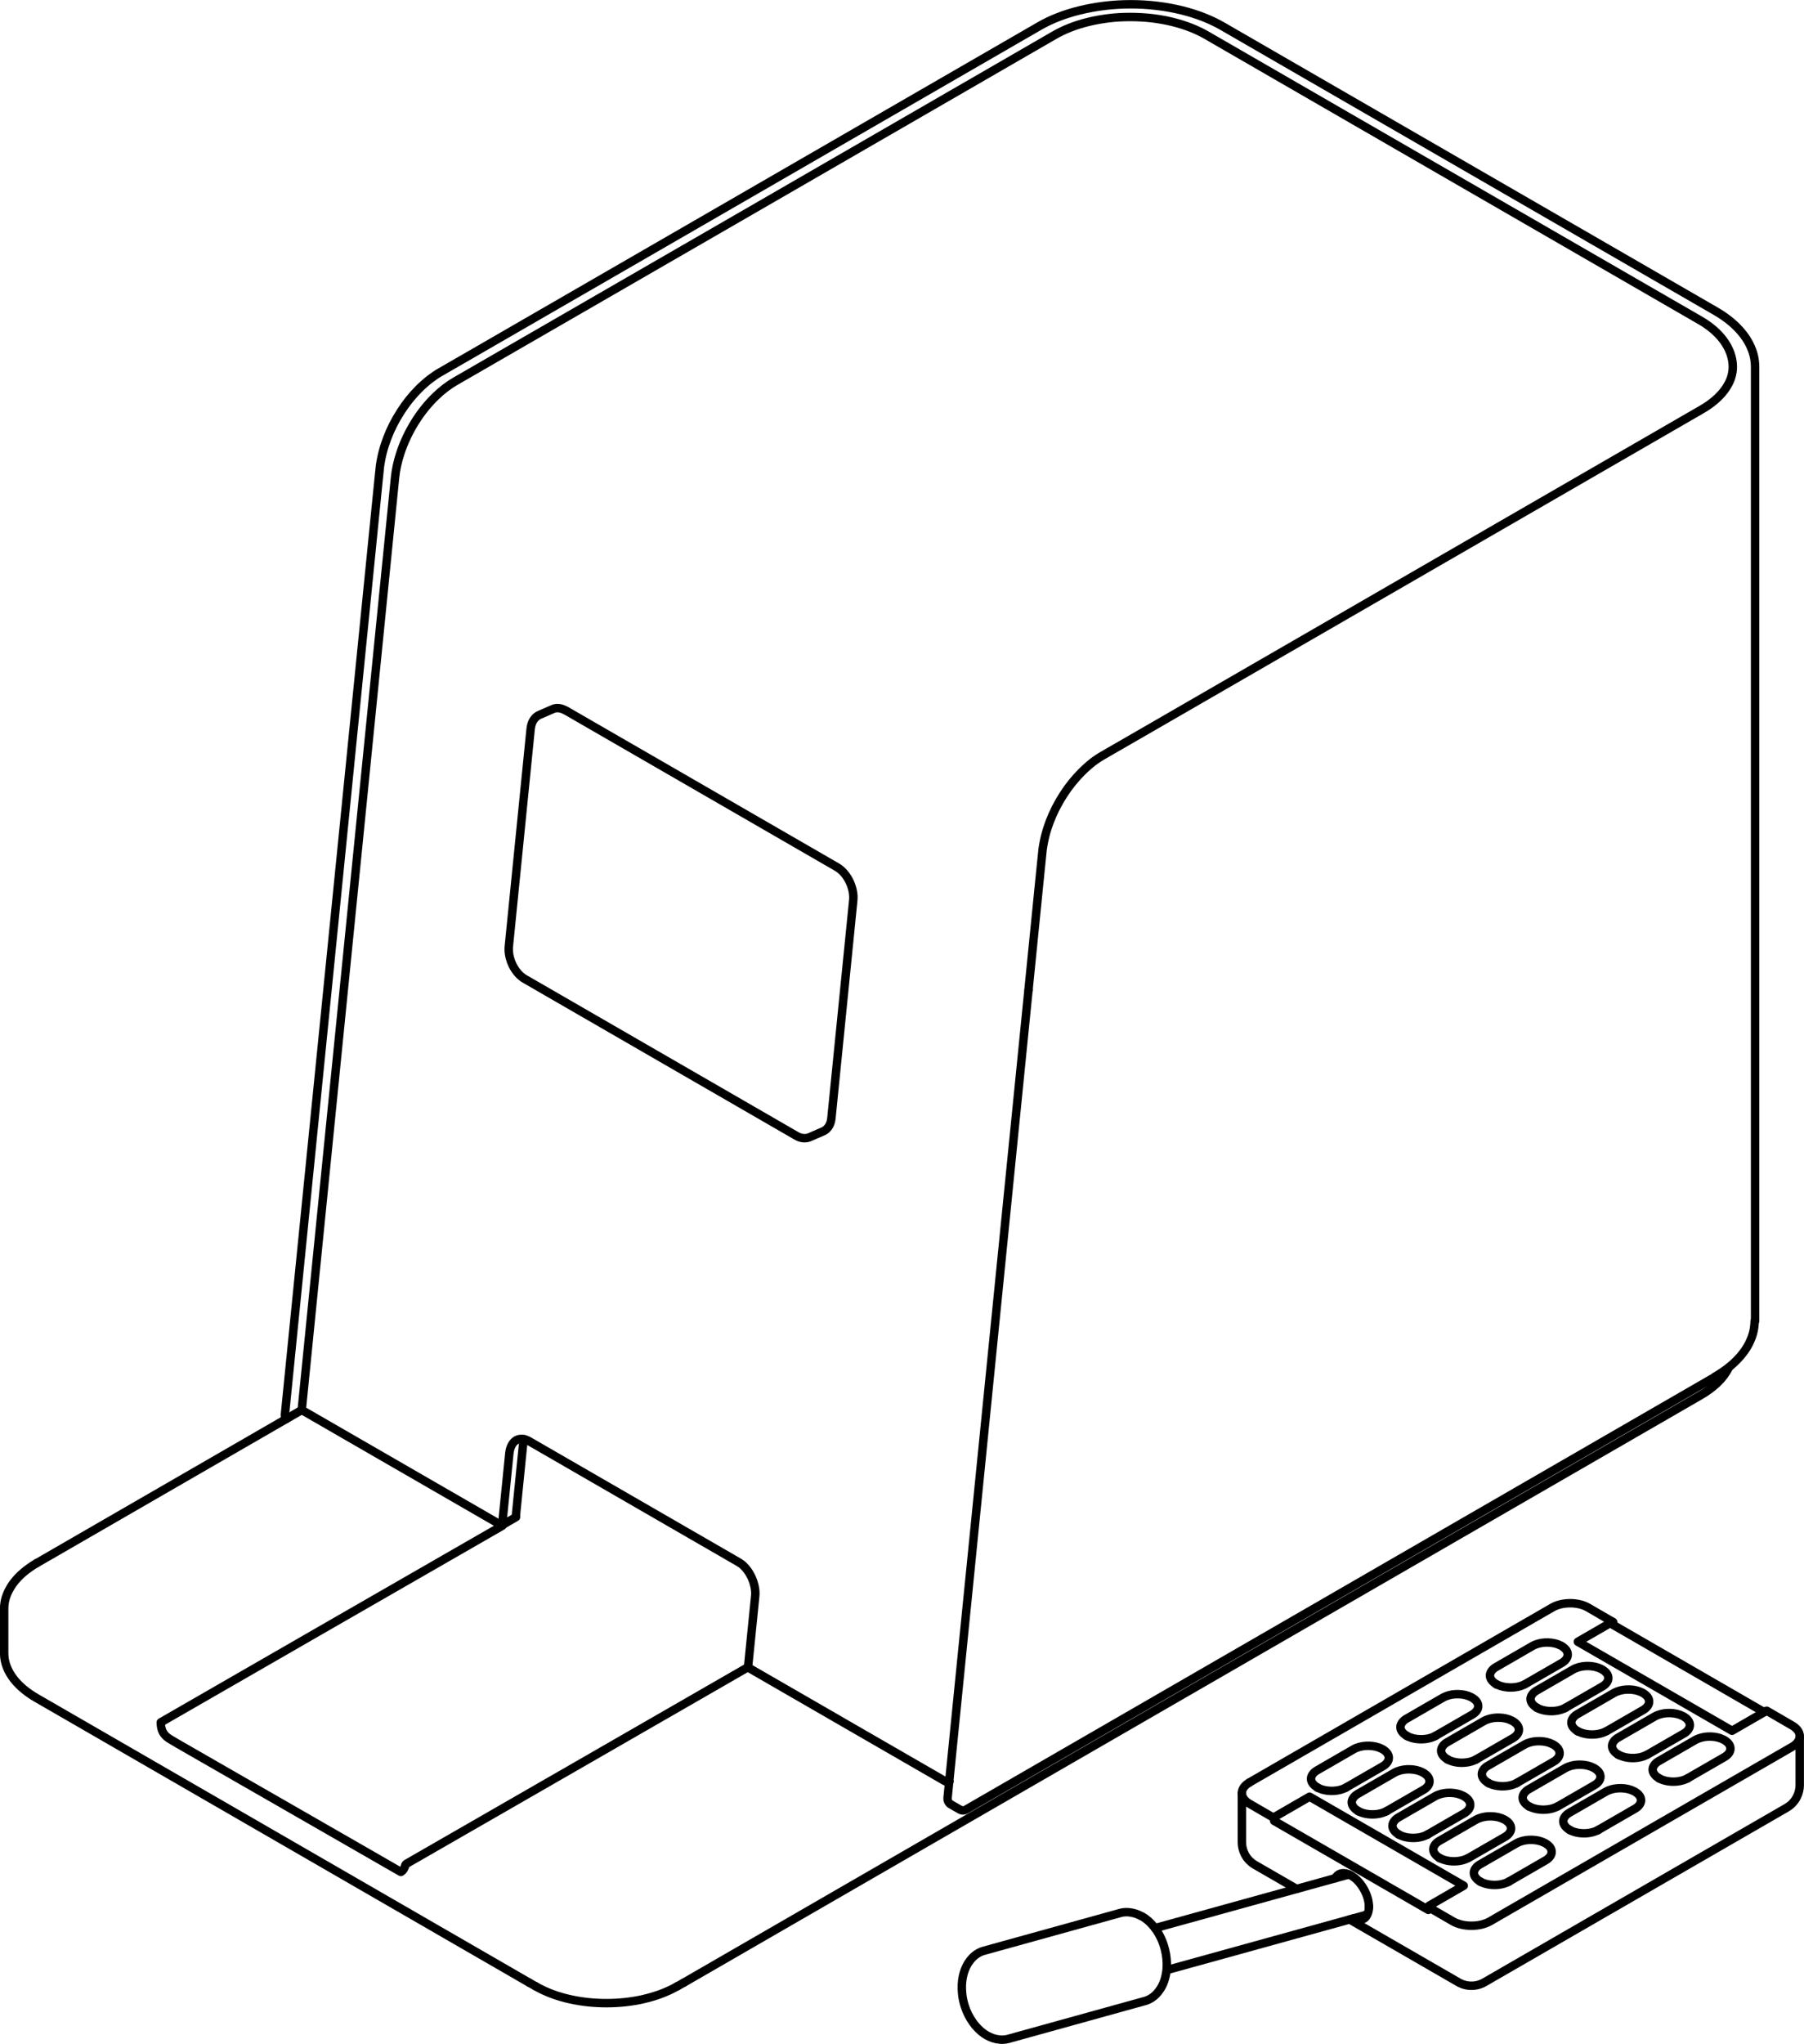 <svg viewBox="0 0 160.43 181.67" xmlns="http://www.w3.org/2000/svg" id="Layer_2"><defs><style>.cls-1{fill:none;stroke:#000;stroke-linecap:round;stroke-linejoin:round;stroke-width:.75px;}</style></defs><g id="Layer_1-2"><path d="M121.74,169.44s0,.03,0,.05" class="cls-1"></path><path d="M156.89,152.18c-4.47-2.58-8.95-5.17-13.42-7.75v-.25s-.05-.03-.07-.04l-2.19-1.27c-.87-.5-2.28-.5-3.15,0-8.96,5.17-17.91,10.34-26.87,15.51-.02.01-.05.03-.07.04-.17.1-.34.23-.47.39-.13.16-.21.35-.21.56s.09.4.21.56c.13.16.29.29.47.39l2.19,1.27" class="cls-1"></path><path d="M44.67,135.61c-10.12,5.82-20.25,11.64-30.37,17.47,0,.95.46,1.28.89,1.54.43.27.82.47,20.46,11.76.07-.04.13-.09.19-.16.05-.07.1-.14.14-.24.02-.06.04-.12.06-.19,0-.02,0-.03.02-.05.01-.02.03-.04.05-.06,0,0,.02-.01.02-.02,10.12-5.82,20.25-11.64,30.37-17.47,5.85,3.37,11.69,6.75,17.54,10.12.03.02.07.03.11.04.04,0,.08.01.11.02.04,0,.08,0,.12-.01.02,0,.04,0,.06-.02" class="cls-1"></path><path d="M115.31,167.89c-1.24-.71-2.48-1.43-3.71-2.14-.1-.06-.2-.13-.29-.2-.08-.07-.16-.14-.23-.21-.15-.16-.28-.34-.38-.54-.17-.33-.26-.69-.26-1.06v-4.35" class="cls-1"></path><path d="M46.63,127.92c-.06.16-.1.33-.12.52-.2,2.02-.4,4.03-.61,6.05-.01.11-.01.23-.01.35l-1.23.71s0,0,0,0h0s0,0,0,0,0,0,0,0c0,0,0,0,0,0,0,0,0,0,0,0,0,0,0,0,0,0,0,0,0,0,0,0,0,0,0,0,0,0,0,0-.02,0-.02,0,0,0-.02,0-.03,0-.01,0-.02,0-.03,0,0,0-.02,0-.03-.01-5.85-3.37-11.69-6.75-17.54-10.12-.01,0-.02-.01-.03-.02-.03-.02-.05-.04-.07-.06-.02-.02-.03-.04-.04-.07,0-.02-.01-.05-.02-.08,0-.01,0-.03,0-.04,2.76-27.56,5.52-55.13,8.28-82.69.07-.71.23-1.45.48-2.2.31-.94.75-1.87,1.29-2.74.54-.87,1.18-1.66,1.87-2.32.55-.53,1.13-.97,1.72-1.31,17.76-10.25,35.52-20.5,53.27-30.76.86-.5,1.88-.9,2.98-1.17.6-.15,1.22-.26,1.86-.34.64-.08,1.28-.11,1.93-.11s1.3.04,1.93.11c.64.08,1.26.19,1.86.34,1.11.28,2.12.67,2.98,1.17,14.62,8.44,29.24,16.88,43.87,25.33.87.5,1.58,1.1,2.08,1.77.27.36.48.75.63,1.15.14.4.22.81.22,1.22,0,.15-.01.29-.03.44-.03.2-.08.4-.15.61-.05.14-.11.27-.18.41-.05.1-.11.2-.17.3-.07.12-.15.23-.24.35-.47.62-1.14,1.19-1.99,1.68-11.29,6.52-22.58,13.04-33.87,19.56-5.65,3.26-11.29,6.52-16.94,9.78-.64.37-1.29.74-1.93,1.11-.16.09-.32.19-.48.28-.18.1-.31.18-.49.3-.34.22-.65.47-.95.74-.65.57-1.23,1.23-1.74,1.93-.52.73-.98,1.52-1.34,2.34-.35.79-.62,1.62-.78,2.47-.04.2-.07.4-.1.6-.02.15-.05.44-.06.59-.04.39-.08.78-.12,1.17-.16,1.56-.31,3.13-.47,4.69-2.6,25.94-5.2,51.89-7.8,77.83,0,.03,0,.05,0,.08,0,.07,0,.14.03.2.02.05.04.1.07.14.04.05.08.1.13.14,0,0,.02.01.03.02,0,0,.01,0,.02.01.27.16.55.32.82.47.07.04.15.06.23.07.02,0,.04,0,.06,0,.1,0,.2-.04.28-.09,22.2-12.82,44.4-25.63,66.59-38.45" class="cls-1"></path><path d="M160.05,154.31v4.35c0,.37-.09.73-.26,1.06-.1.2-.23.38-.38.54-.07.08-.15.15-.23.21-.09.07-.19.14-.29.2-8.96,5.17-17.91,10.34-26.87,15.51-.72.42-1.61.42-2.33,0l-9.67-5.58" class="cls-1"></path><path d="M101.55,170.32c.24.14.48.32.69.52.47.45.85,1.03,1.12,1.69.2.5.33,1.03.38,1.56.05.49.03.98-.06,1.43-.02.1-.04.19-.07.29-.09.35-.23.67-.41.95-.25.39-.57.71-.94.91-.15.08-.31.15-.48.19l-12.09,3.35c-.25.07-.5.09-.76.07-.4-.03-.8-.16-1.17-.37-.37-.21-.71-.51-1.02-.87-.32-.39-.6-.85-.8-1.34-.02-.04-.04-.09-.05-.13-.12-.31-.21-.64-.27-.97-.03-.15-.05-.3-.06-.45-.05-.49-.03-.98.06-1.43.09-.46.25-.88.48-1.24.25-.39.57-.71.94-.91.15-.08.31-.15.48-.19,4.03-1.12,8.06-2.23,12.09-3.35.25-.07.5-.09.76-.07.4.03.8.16,1.17.37Z" class="cls-1"></path><path d="M25.43,126.13s-.05-.09-.06-.13c-.02-.07-.03-.13-.03-.2,0-.03,0-.05,0-.08l7.8-77.83c.16-1.56.31-3.13.47-4.69.04-.39.08-.78.12-1.17.01-.15.04-.44.06-.59.03-.2.06-.4.1-.6.16-.85.44-1.68.78-2.47.36-.82.82-1.61,1.34-2.34.5-.7,1.09-1.36,1.74-1.93.3-.27.62-.51.95-.74.17-.12.31-.2.49-.3.16-.09.32-.19.48-.28.64-.37,1.29-.74,1.93-1.11l16.94-9.78c11.29-6.52,22.58-13.04,33.87-19.56,1.03-.6,2.24-1.07,3.57-1.4,1.45-.36,3-.55,4.58-.55s3.13.19,4.58.55c1.33.33,2.54.81,3.57,1.4,14.62,8.44,29.24,16.88,43.87,25.33,1.04.6,1.89,1.32,2.49,2.12.2.26.37.54.51.81.09.18.17.37.24.55.1.27.17.55.21.82.03.2.05.41.05.61v84.84" class="cls-1"></path><path d="M121.57,170.15c-.06.04-.13.06-.2.08l-17.61,4.87" class="cls-1"></path><path d="M66.5,148.2c.02-.09.04-.18.05-.28.2-2.02.4-4.03.61-6.05.03-.26.01-.55-.05-.84-.06-.3-.16-.6-.3-.89-.07-.14-.15-.28-.23-.41s-.18-.25-.27-.36c-.1-.11-.2-.21-.3-.3-.04-.03-.08-.06-.12-.09-.07-.05-.13-.09-.2-.13-6.21-3.59-12.43-7.18-18.64-10.76-.11-.06-.21-.11-.31-.14-.1-.03-.21-.05-.3-.06-.1,0-.19,0-.28.02-.08.02-.16.05-.24.09-.37.21-.57.69-.62,1.14-.2,2.02-.4,4.03-.61,6.05-.01.11-.01.23-.01.35" class="cls-1"></path><path d="M50.3,63.14c8.04,4.64,16.08,9.29,24.13,13.93.49.28.88.78,1.12,1.28.24.5.39,1.11.33,1.67-.65,6.45-1.29,12.9-1.94,19.34-.02.24-.08.48-.2.69-.12.21-.29.39-.51.49-.41.18-.82.36-1.22.53-.17.08-.37.1-.56.09-.22-.02-.44-.09-.65-.22-8.04-4.64-16.08-9.29-24.13-13.93-.16-.09-.31-.21-.45-.34-.25-.24-.47-.55-.64-.89-.21-.44-.33-.91-.34-1.36,0-.1,0-.2.01-.29.65-6.45,1.29-12.9,1.94-19.34.03-.25.09-.49.19-.68.11-.22.28-.39.47-.51.03-.02.07-.04.1-.05.41-.18.82-.36,1.22-.53.38-.17.8-.06,1.13.13Z" class="cls-1"></path><polyline points="60.79 176.23 60.24 176.54 60.79 176.23" class="cls-1"></polyline><polyline points="47.63 176.54 47.08 176.23 47.63 176.54" class="cls-1"></polyline><path d="M60.79,176.23c30.16-17.41,60.32-34.82,90.48-52.24.98-.57,1.96-1.38,2.47-2.44-.52,1.06-1.49,1.87-2.47,2.44" class="cls-1"></path><path d="M47.08,176.23c-14.62-8.44-29.24-16.88-43.87-25.33-.72-.42-1.42-.96-1.95-1.62-.53-.67-.89-1.46-.89-2.34v-3.96c0-.17.01-.33.04-.5.03-.23.09-.46.18-.69.05-.15.12-.29.19-.43.12-.23.25-.45.42-.67.49-.66,1.2-1.25,2.06-1.76" class="cls-1"></path><path d="M138.48,160.58s.05-.03.07-.04l3.24-1.87c.16-.09.32-.22.43-.39.11-.17.14-.36.08-.56-.06-.19-.2-.34-.35-.45-.15-.12-.33-.2-.51-.27-.36-.13-.77-.17-1.14-.15-.37.02-.78.12-1.11.31l-3.24,1.87c-.14.08-.27.18-.37.31-.1.13-.17.28-.17.44s.07.32.17.44c.1.13.23.23.37.31.72.42,1.89.42,2.6,0" class="cls-1"></path><path d="M135.57,149.72s.05-.03.07-.04c1.08-.62,2.16-1.25,3.24-1.87.16-.09.32-.22.43-.39.11-.17.14-.36.08-.56-.06-.19-.2-.34-.35-.45-.15-.12-.33-.2-.51-.27-.36-.13-.77-.17-1.14-.15-.37.02-.78.12-1.11.31-1.08.62-2.16,1.25-3.24,1.87-.14.08-.27.18-.37.31-.1.13-.17.28-.17.44s.07.32.17.44c.1.13.23.23.37.31.72.42,1.89.42,2.6,0" class="cls-1"></path><path d="M142.81,153.9s.05-.03.07-.04c1.08-.62,2.16-1.25,3.24-1.87.16-.09.32-.22.43-.39.11-.17.14-.36.08-.56-.06-.19-.2-.34-.35-.45-.15-.12-.33-.2-.51-.27-.36-.13-.77-.17-1.14-.15-.37.02-.78.12-1.11.31-1.08.62-2.16,1.25-3.24,1.87-.14.08-.27.18-.37.31-.1.13-.17.28-.17.44s.07.32.17.44c.1.13.23.23.37.31.72.42,1.89.42,2.6,0" class="cls-1"></path><path d="M146.43,155.99s.05-.03.07-.04c1.08-.62,2.16-1.25,3.24-1.87.16-.09.32-.22.43-.39.11-.17.14-.36.08-.56-.06-.19-.2-.34-.35-.45-.15-.12-.33-.2-.51-.27-.36-.13-.77-.17-1.14-.15-.37.02-.78.12-1.11.31l-3.24,1.87c-.14.08-.27.18-.37.31-.1.13-.17.28-.17.44s.07.32.17.44c.1.13.23.23.37.31.72.42,1.89.42,2.6,0" class="cls-1"></path><path d="M117.13,158.86c.72.42,1.89.42,2.6,0l3.24-1.87c.16-.09.32-.22.43-.39.11-.17.14-.36.08-.56-.06-.19-.2-.34-.35-.45-.15-.12-.33-.2-.51-.27-.36-.13-.77-.17-1.14-.15-.37.02-.78.12-1.11.31-1.08.62-2.16,1.25-3.24,1.87-.14.08-.27.18-.37.31-.1.13-.17.28-.17.44s.07.32.17.44c.1.13.23.23.37.31Z" class="cls-1"></path><path d="M130.53,165.17s.05-.03.07-.04c1.08-.62,2.16-1.25,3.24-1.87.16-.09.32-.22.43-.39.11-.17.14-.36.08-.56-.06-.19-.2-.34-.35-.45-.15-.12-.33-.2-.51-.27-.36-.13-.77-.17-1.14-.15-.37.02-.78.12-1.11.31l-3.24,1.87c-.14.08-.27.18-.37.31-.1.13-.17.28-.17.44s.07.32.17.44c.1.13.23.23.37.31.72.42,1.89.42,2.6,0" class="cls-1"></path><path d="M125.08,154.27c.72.42,1.89.42,2.6,0l3.24-1.87c.16-.09.32-.22.43-.39.11-.17.14-.36.08-.56-.06-.19-.2-.34-.35-.45-.15-.12-.33-.2-.51-.27-.36-.13-.77-.17-1.14-.15-.37.02-.78.12-1.11.31-1.08.62-2.16,1.25-3.24,1.87-.14.08-.27.18-.37.31-.1.13-.17.28-.17.44,0,.17.07.32.17.44.1.13.23.23.37.31Z" class="cls-1"></path><path d="M118.74,166.94c.06-.11.13-.2.21-.27.14-.12.32-.18.52-.18.21,0,.45.07.69.21.17.1.35.23.51.39.06.06.12.12.18.19.2.23.38.5.52.78.14.28.25.58.31.86.04.2.06.39.06.56,0,.09,0,.18-.02.27-.04.26-.13.48-.26.64-.05.06-.11.11-.18.15-.17.12-.35.15-.56.1-.11-.02-.23-.07-.36-.14" class="cls-1"></path><path d="M131.61,167.22c.72.42,1.89.42,2.6,0,1.08-.62,2.16-1.25,3.24-1.87.16-.09.32-.22.43-.39.11-.17.14-.36.08-.56-.06-.19-.2-.34-.35-.45-.15-.12-.33-.2-.51-.27-.36-.13-.77-.17-1.14-.15-.37.02-.78.12-1.11.31-1.08.62-2.16,1.25-3.24,1.87-.14.08-.27.18-.37.31-.1.13-.17.28-.17.44s.07.32.17.44c.1.13.23.23.37.31Z" class="cls-1"></path><path d="M124.37,163.04c.72.42,1.89.42,2.6,0,1.08-.62,2.16-1.25,3.24-1.87.16-.09.32-.22.43-.39.11-.17.14-.36.08-.56-.06-.19-.2-.34-.35-.45-.15-.12-.33-.2-.51-.27-.36-.13-.77-.17-1.14-.15-.37.02-.78.12-1.11.31-1.08.62-2.16,1.25-3.24,1.87-.14.08-.27.18-.37.31-.1.13-.17.28-.17.44s.07.32.17.44c.1.13.23.23.37.31Z" class="cls-1"></path><path d="M120.75,160.95c.72.42,1.89.42,2.6,0,1.08-.62,2.16-1.25,3.24-1.87.16-.09.32-.22.43-.39.11-.17.14-.36.08-.56-.06-.19-.2-.34-.35-.45-.15-.12-.33-.2-.51-.27-.36-.13-.77-.17-1.14-.15-.37.02-.78.12-1.11.31l-3.24,1.87c-.14.08-.27.18-.37.31-.1.13-.17.28-.17.44s.07.32.17.44c.1.13.23.23.37.31Z" class="cls-1"></path><path d="M139.56,162.63c.72.42,1.89.42,2.6,0,1.08-.62,2.16-1.25,3.24-1.87.16-.09.32-.22.43-.39.11-.17.14-.36.08-.56-.06-.19-.2-.34-.35-.45-.15-.12-.33-.2-.51-.27-.36-.13-.77-.17-1.14-.15-.37.02-.78.12-1.11.31-1.08.62-2.16,1.25-3.24,1.87-.14.08-.27.18-.37.31-.1.13-.17.28-.17.44s.07.32.17.44c.1.13.23.23.37.31Z" class="cls-1"></path><path d="M128.7,156.36c.72.42,1.89.42,2.6,0,1.08-.62,2.16-1.25,3.24-1.87.16-.09.32-.22.43-.39.11-.17.14-.36.08-.56-.06-.19-.2-.34-.35-.45-.15-.12-.33-.2-.51-.27-.36-.13-.77-.17-1.14-.15-.37.02-.78.12-1.11.31l-3.24,1.87c-.14.08-.27.18-.37.31-.1.13-.17.28-.17.44,0,.17.07.32.17.44.1.13.23.23.37.31Z" class="cls-1"></path><path d="M147.51,158.04c.72.42,1.89.42,2.6,0,1.08-.62,2.16-1.25,3.24-1.87.16-.09.32-.22.43-.39.11-.17.14-.36.08-.56-.06-.19-.2-.34-.35-.45-.15-.12-.33-.2-.51-.27-.36-.13-.77-.17-1.14-.15-.37.02-.78.12-1.11.31-1.08.62-2.16,1.25-3.24,1.87-.14.08-.27.18-.37.31-.1.13-.17.28-.17.44s.07.32.17.44c.1.13.23.23.37.31Z" class="cls-1"></path><path d="M136.65,151.77c.72.42,1.89.42,2.6,0l3.24-1.87c.16-.09.32-.22.43-.39.11-.17.14-.36.08-.56-.06-.19-.2-.34-.35-.45-.15-.12-.33-.2-.51-.27-.36-.13-.77-.17-1.14-.15-.37.02-.78.12-1.11.31l-3.24,1.87c-.14.08-.27.18-.37.31-.1.13-.17.28-.17.44s.07.32.17.44c.1.13.23.23.37.31Z" class="cls-1"></path><path d="M132.32,158.45c.72.42,1.89.42,2.6,0,1.08-.62,2.16-1.25,3.24-1.87.16-.09.32-.22.43-.39.11-.17.14-.36.08-.56-.06-.19-.2-.34-.35-.45-.15-.12-.33-.2-.51-.27-.36-.13-.77-.17-1.14-.15-.37.02-.78.12-1.11.31-1.08.62-2.16,1.25-3.24,1.87-.14.08-.27.18-.37.31-.1.13-.17.28-.17.44s.07.32.17.44c.1.13.23.23.37.31Z" class="cls-1"></path><polyline points="3.25 138.94 26.89 125.29 3.25 138.94" class="cls-1"></polyline><path d="M156.04,117.43c0,.21-.02.41-.05.61-.04.28-.11.55-.21.82-.07.19-.15.37-.24.55-.14.28-.31.55-.51.81-.6.8-1.45,1.52-2.49,2.12,1.04-.6,1.89-1.32,2.49-2.12.2-.26.37-.54.51-.81.09-.18.17-.37.24-.55.1-.27.17-.55.21-.82.03-.2.05-.41.05-.61Z" class="cls-1"></path><line y2="166.61" x2="119.93" y1="171.37" x1="102.72" class="cls-1"></line><line y2="158.43" x2="111.11" y1="158.43" x1="111.11" class="cls-1"></line><line y2="167.26" x2="134.15" y1="167.22" x1="134.21" class="cls-1"></line><line y2="160.99" x2="123.29" y1="160.95" x1="123.36" class="cls-1"></line><line y2="158.9" x2="119.67" y1="158.86" x1="119.74" class="cls-1"></line><line y2="162.67" x2="142.1" y1="162.63" x1="142.16" class="cls-1"></line><line y2="156.4" x2="131.24" y1="156.36" x1="131.31" class="cls-1"></line><line y2="154.31" x2="127.62" y1="154.27" x1="127.69" class="cls-1"></line><line y2="151.81" x2="139.19" y1="151.77" x1="139.26" class="cls-1"></line><line y2="158.45" x2="134.93" y1="158.49" x1="134.86" class="cls-1"></line><line y2="167.22" x2="131.61" y1="167.26" x1="131.68" class="cls-1"></line><line y2="165.13" x2="127.99" y1="165.17" x1="128.06" class="cls-1"></line><line y2="163.08" x2="126.91" y1="163.04" x1="126.98" class="cls-1"></line><line y2="163.04" x2="124.37" y1="163.08" x1="124.44" class="cls-1"></line><line y2="160.95" x2="120.75" y1="160.99" x1="120.82" class="cls-1"></line><line y2="158.86" x2="117.13" y1="158.9" x1="117.2" class="cls-1"></line><line y2="162.63" x2="139.56" y1="162.67" x1="139.63" class="cls-1"></line><line y2="160.54" x2="135.94" y1="160.58" x1="136.01" class="cls-1"></line><line y2="156.36" x2="128.7" y1="156.4" x1="128.77" class="cls-1"></line><line y2="154.27" x2="125.08" y1="154.31" x1="125.15" class="cls-1"></line><line y2="158.08" x2="150.05" y1="158.04" x1="150.12" class="cls-1"></line><line y2="158.04" x2="147.51" y1="158.08" x1="147.58" class="cls-1"></line><line y2="155.95" x2="143.89" y1="155.99" x1="143.96" class="cls-1"></line><line y2="153.86" x2="140.27" y1="153.9" x1="140.34" class="cls-1"></line><line y2="151.77" x2="136.65" y1="151.81" x1="136.72" class="cls-1"></line><line y2="149.68" x2="133.03" y1="149.72" x1="133.1" class="cls-1"></line><line y2="158.45" x2="132.32" y1="158.49" x1="132.39" class="cls-1"></line><path d="M47.63,176.54c.94.54,2,.92,3.05,1.15,1.06.24,2.17.35,3.25.35s2.19-.11,3.25-.35c1.05-.24,2.12-.61,3.05-1.15" class="cls-1"></path><line y2="88" x2="91.48" y1="88" x1="91.48" class="cls-1"></line><path d="M143.4,144.14c-1.03.59-2.06,1.19-3.08,1.78,4.57,2.64,9.14,5.28,13.71,7.91,1.03-.59,2.06-1.19,3.08-1.78.73.42,1.46.84,2.19,1.27.02.01.05.03.07.04.17.1.34.23.47.39.13.16.21.35.21.56s-.09.4-.21.56c-.13.16-.29.29-.47.39-8.96,5.17-17.91,10.34-26.87,15.51-.91.52-2.38.52-3.29,0l-2.19-1.27v.25c-4.57-2.64-9.14-5.28-13.71-7.91v-.25s.05-.08.07-.12c1.03-.59,2.06-1.19,3.08-1.78,4.57,2.64,9.14,5.28,13.71,7.91-1.03.59-2.06,1.19-3.08,1.78-.02.04-.05.08-.07.12" class="cls-1"></path></g></svg>